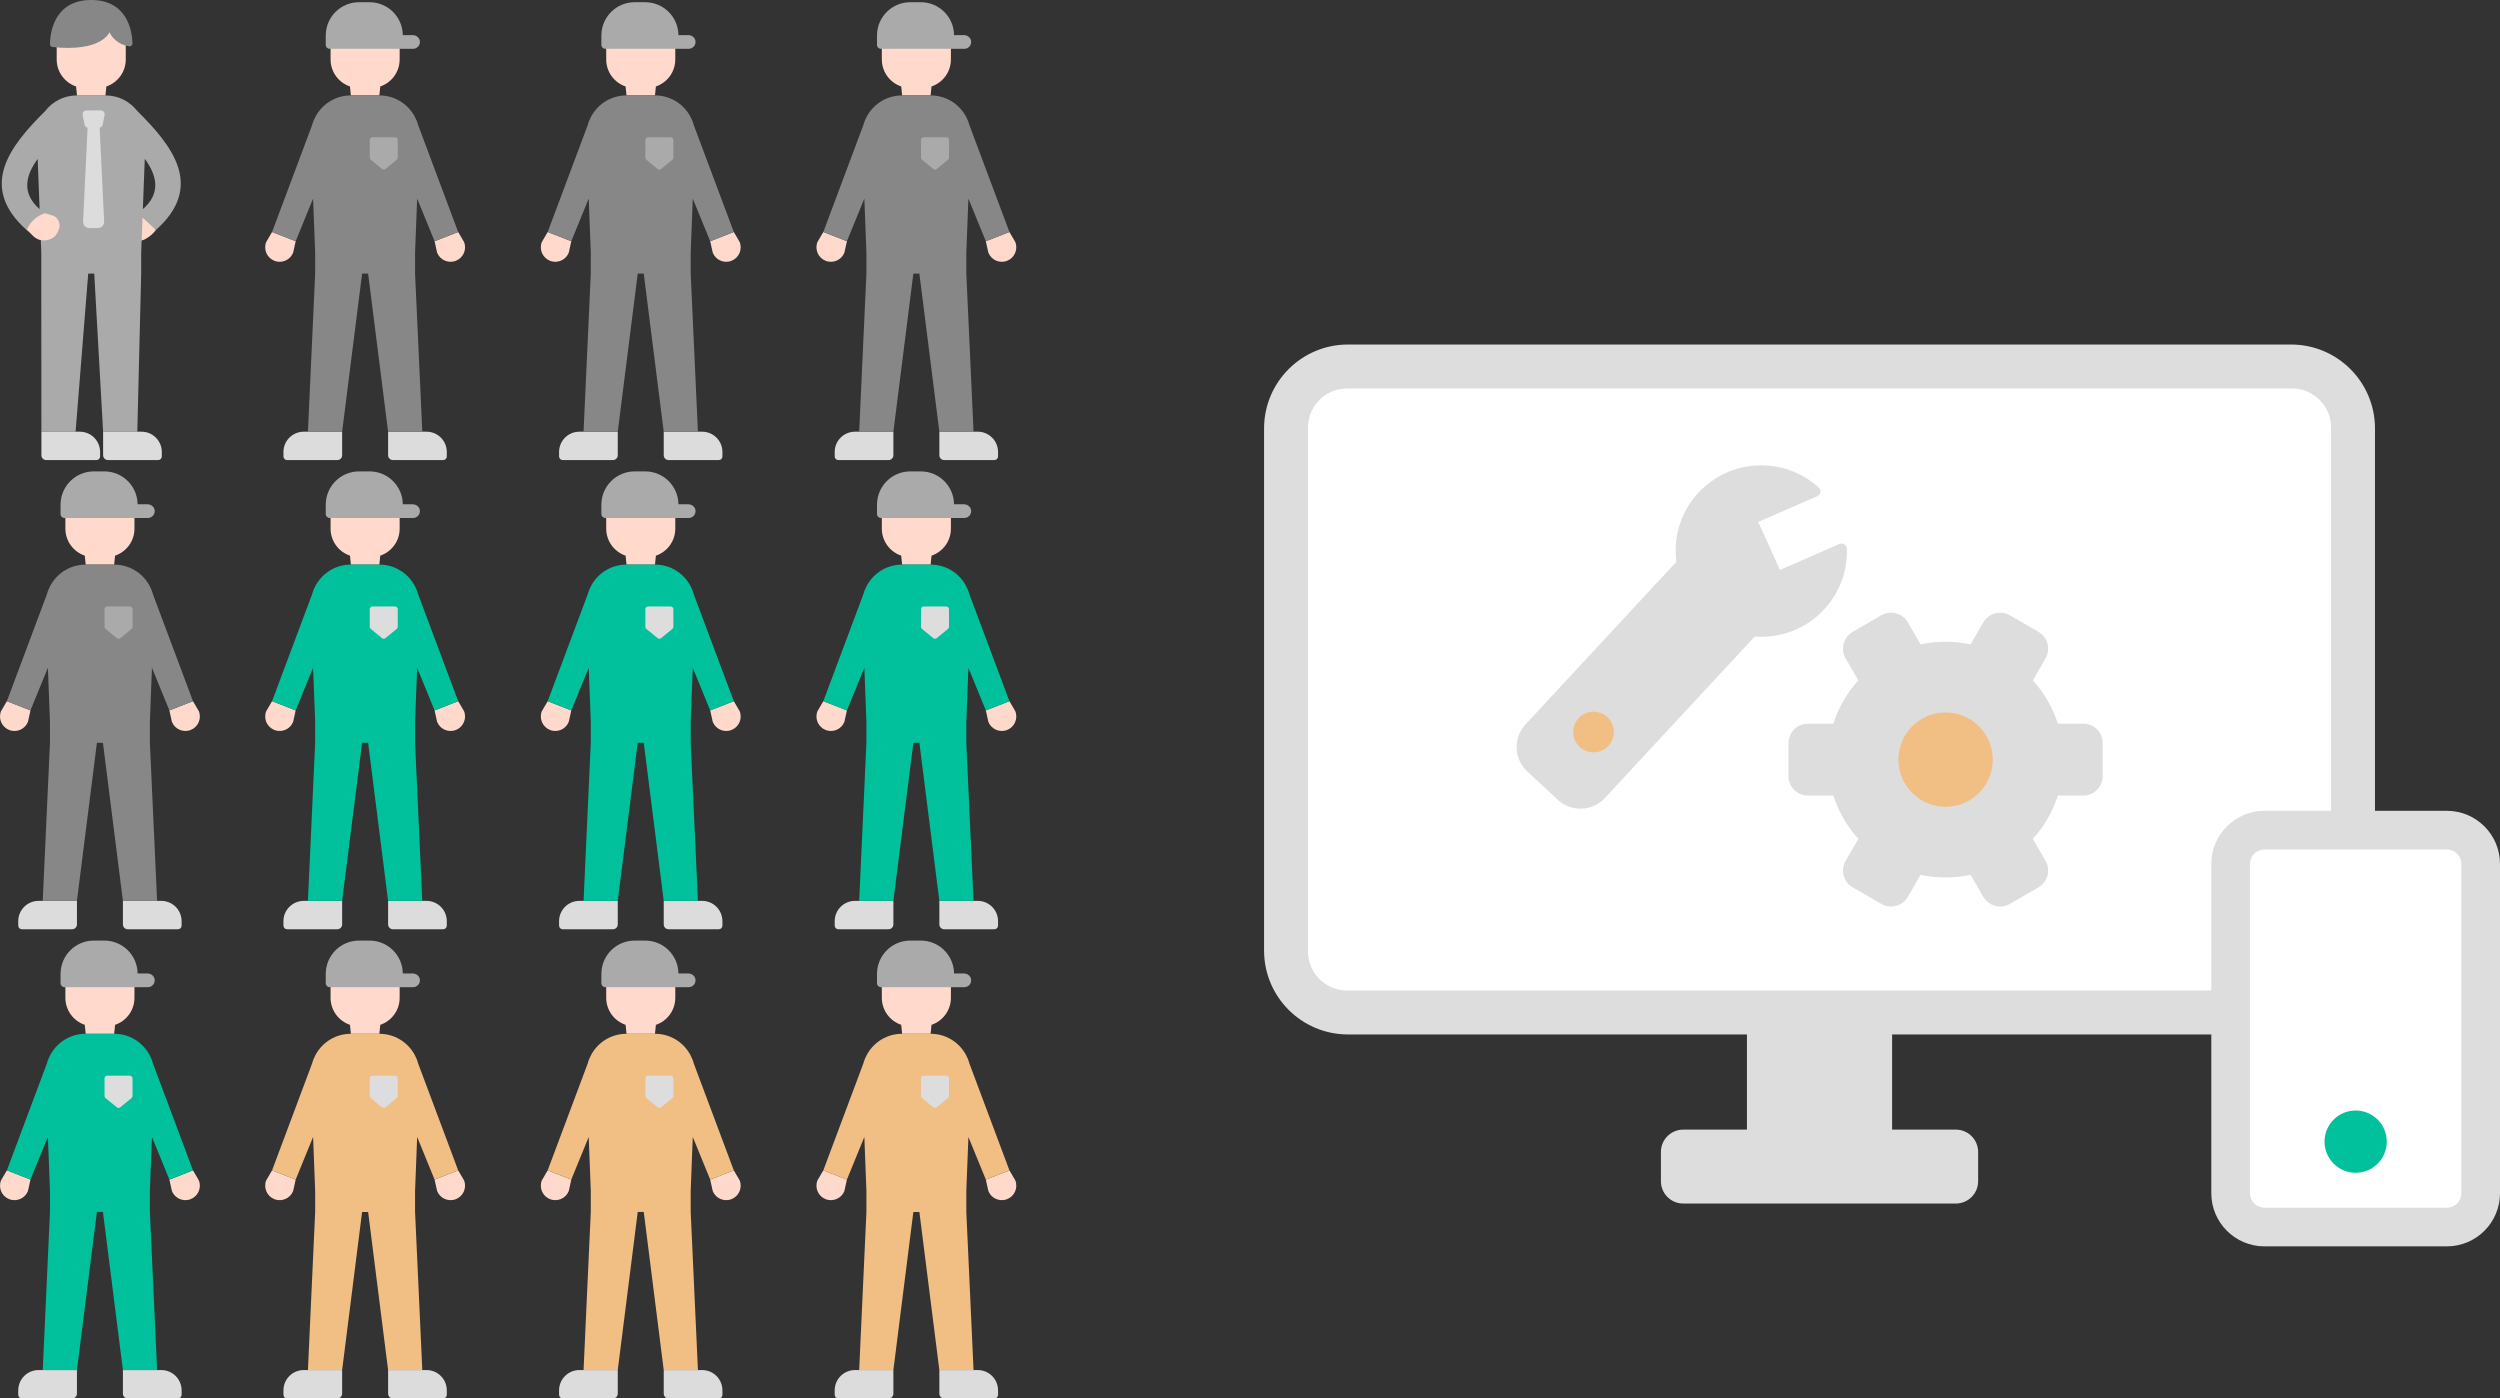 <?xml version="1.0" encoding="utf-8"?>
<!-- Generator: Adobe Illustrator 26.0.1, SVG Export Plug-In . SVG Version: 6.00 Build 0)  -->
<svg version="1.1" id="_x33__xA0_画像_00000125575740803464749530000014484322764468057002_"
	 xmlns="http://www.w3.org/2000/svg" xmlns:xlink="http://www.w3.org/1999/xlink" x="0px" y="0px" viewBox="0 0 566 316.605"
	 style="enable-background:new 0 0 566 316.605;" xml:space="preserve">
<rect x="0" y="0" width="566" height="316.605" fill="#333333" stroke="none"/>
<style type="text/css">
	.st0{fill:#DDDDDD;}
	.st1{fill:#FFDACC;}
	.st2{fill:#AAAAAA;}
	.st3{fill:#DCDCDC;}
	.st4{fill:#878787;}
	.st5{fill:#00C19B;}
	.st6{fill:#F1BF84;}
	.st7{fill:#FFFFFF;}
</style>
<path class="st0" d="M518.699,78H305.184c-10.492,0-18.998,8.505-18.998,18.998v118.204
	c0,10.492,8.506,18.998,18.998,18.998h90.324v21.545h-14.421
	c-2.792,0-5.055,2.263-5.055,5.055v6.627c0,2.792,2.263,5.055,5.055,5.055h61.709
	c2.792,0,5.055-2.263,5.055-5.055v-6.627c0-2.792-2.263-5.055-5.055-5.055h-14.421
	v-21.545h90.324c10.492,0,18.998-8.505,18.998-18.998V96.997
	C537.696,86.505,529.191,78,518.699,78z"/>
<path class="st1" d="M31.185,48.266c1.423,1.245,3.149,2.362,4.122,3.8
	c-0.567,0.696-1.16,1.373-2.431,2.084c-1.271,0.711-3.564,0.367-4.451-1.146
	c-0.058-0.008-0.045-0.007,0,0c-0.707-1.206-0.927-2.223-0.15-3.354
	c0.346-0.504,0.762-0.648,1.277-0.849C30.067,48.601,30.658,48.426,31.185,48.266z"
	/>
<path class="st2" d="M31.059,25.106c-1.657-2.126-4.241-3.502-7.158-3.502h-6.492
	c-2.945,0-5.547,1.403-7.203,3.564c-7.964,7.896-15.205,17.066-4.189,26.9
	c0.491-0.905,1.656-2.252,3.011-3.169l0.317,8.272v4.772l0.028,35.793h7.743
	l2.856-35.793h1.365l2.008,35.793h7.743l0.876-35.793v-4.772l0.304-7.923
	c1.024,0.932,2.04,1.883,3.039,2.816C46.35,42.207,39.045,33.016,31.059,25.106z
	 M8.531,35.97L8.968,47.343C4.784,43.686,5.839,39.672,8.531,35.97z
	 M32.341,47.353l0.438-11.406C35.484,39.658,36.549,43.686,32.341,47.353z"/>
<path class="st1" d="M22.011,3.167h-2.714c-3.569,0-6.462,2.893-6.462,6.462v3.832
	c0,2.843,1.839,5.252,4.39,6.116l0.204,2.028h6.448l0.204-2.028
	c2.551-0.864,4.39-3.273,4.39-6.116V9.629
	C28.473,6.06,25.58,3.167,22.011,3.167z"/>
<path class="st3" d="M23.345,97.737h8.698c2.535,0,4.59,2.055,4.59,4.59v1.012
	c0,0.453-0.368,0.821-0.821,0.821H24.435c-0.602,0-1.09-0.488-1.09-1.09V97.737
	z"/>
<path class="st3" d="M18.07,97.737H9.373v5.333c0,0.602,0.488,1.09,1.09,1.09h11.377
	c0.453,0,0.821-0.368,0.821-0.821v-1.012
	C22.66,99.792,20.605,97.737,18.07,97.737z"/>
<path class="st4" d="M11.86,10.642c-0.316-0.034-0.557-0.321-0.552-0.657
	c0.031-2.231,0.758-9.985,9.346-9.985c8.409,0,9.281,7.433,9.343,9.838
	c0.01,0.404-0.334,0.706-0.713,0.652c-3.411-0.486-4.49-3.189-4.49-3.189
	S23.041,11.852,11.86,10.642z"/>
<path class="st3" d="M23.243,28.236l0.438-2.206c0.106-0.533-0.302-1.029-0.845-1.029
	h-3.281c-0.543,0-0.951,0.497-0.845,1.029l0.438,2.206
	c0.069,0.347,0.345,0.599,0.681,0.665l-1.016,21.252
	c-0.039,0.806,0.604,1.48,1.411,1.48h1.944c0.807,0,1.449-0.674,1.411-1.48
	l-1.016-21.252C22.898,28.835,23.174,28.583,23.243,28.236z"/>
<path class="st1" d="M10.139,48.27c-2.105,0.752-3.376,2.142-4.122,3.8
	c1.062,0.681,1.111,1.299,2.382,2.011c1.271,0.711,3.564,0.367,4.451-1.146
	c0.058-0.008,0.045-0.007,0,0c0.707-1.206,0.927-2.223,0.15-3.354
	c-0.346-0.504-0.762-0.648-1.277-0.849C11.207,48.531,10.666,48.429,10.139,48.27z"
	/>
<path class="st1" d="M61.597,158.747l5.342,2.091l-0.568,2.573
	c-0.66,1.686-2.561,2.517-4.247,1.857l-0-0
	c-1.686-0.66-2.517-2.561-1.857-4.247L61.597,158.747z"/>
<path class="st1" d="M103.732,158.747l-5.342,2.091l0.568,2.573
	c0.66,1.686,2.561,2.517,4.247,1.857l0-0
	c1.686-0.66,2.517-2.561,1.857-4.247L103.732,158.747z"/>
<path class="st1" d="M84.021,109.39h-2.714c-3.569,0-6.462,2.893-6.462,6.462v3.832
	c0,2.843,1.839,5.252,4.39,6.116l0.204,2.028h6.448l0.204-2.028
	c2.551-0.864,4.39-3.273,4.39-6.116v-3.832
	C90.483,112.283,87.59,109.39,84.021,109.39z"/>
<path class="st3" d="M77.46,203.96h-8.698c-2.535,0-4.59,2.055-4.59,4.59v1.012
	c0,0.453,0.368,0.821,0.821,0.821h11.377c0.602,0,1.09-0.488,1.09-1.09V203.96z
	"/>
<path class="st3" d="M96.566,203.96h-8.698v5.333c0,0.602,0.488,1.09,1.09,1.09h11.377
	c0.453,0,0.821-0.368,0.821-0.821v-1.012
	C101.157,206.015,99.101,203.96,96.566,203.96z"/>
<path class="st2" d="M93.43,114.17l-2.234,0c-0.047-4.12-3.397-7.446-7.529-7.446
	h-2.386c-4.131,0-7.482,3.326-7.528,7.446h-0.004v2.219
	c0,0.488,0.396,0.884,0.884,0.884h18.886c0.91,0,1.636-0.783,1.543-1.711
	C94.981,114.754,94.242,114.17,93.43,114.17z"/>
<path class="st5" d="M94.443,151.182l3.947,9.657l5.342-2.091l-9.055-24.182
	c-0.19-0.713-0.468-1.389-0.816-2.022c-0.04-0.07-0.076-0.143-0.121-0.21
	c-1.571-2.686-4.477-4.506-7.829-4.506H79.418c-3.353,0-6.259,1.82-7.83,4.507
	c-0.044,0.066-0.079,0.138-0.119,0.207c-0.349,0.634-0.628,1.311-0.817,2.025
	l-9.055,24.181l5.342,2.091l3.947-9.656l0.468,12.212v4.772l-1.638,35.793h7.743
	l4.522-35.793h1.365l4.522,35.793h7.743l-1.638-35.793v-4.772L94.443,151.182z"/>
<path class="st0" d="M90.047,137.916v3.994c0,0.184-0.083,0.358-0.225,0.475l-2.557,2.089
	c-0.226,0.184-0.55,0.184-0.775,0l-2.557-2.089
	c-0.142-0.116-0.225-0.291-0.225-0.475v-3.994c0-0.338,0.274-0.613,0.613-0.613
	h5.114C89.772,137.303,90.047,137.577,90.047,137.916z"/>
<path class="st1" d="M1.557,158.747l5.342,2.091l-0.568,2.573
	c-0.66,1.686-2.561,2.517-4.247,1.857l-0-0
	c-1.686-0.66-2.517-2.561-1.857-4.247L1.557,158.747z"/>
<path class="st1" d="M43.691,158.747l-5.342,2.091l0.568,2.573
	c0.66,1.686,2.561,2.517,4.247,1.857l0-0
	c1.686-0.66,2.517-2.561,1.857-4.247L43.691,158.747z"/>
<path class="st1" d="M23.981,109.39h-2.714c-3.569,0-6.462,2.893-6.462,6.462v3.832
	c0,2.843,1.839,5.252,4.39,6.116l0.204,2.028h6.448l0.204-2.028
	c2.551-0.864,4.39-3.273,4.39-6.116v-3.832
	C30.442,112.283,27.549,109.39,23.981,109.39z"/>
<path class="st3" d="M17.42,203.96H8.722c-2.535,0-4.59,2.055-4.59,4.59v1.012
	c0,0.453,0.368,0.821,0.821,0.821h11.377c0.602,0,1.09-0.488,1.09-1.09V203.96z"/>
<path class="st3" d="M36.526,203.96h-8.698v5.333c0,0.602,0.488,1.09,1.09,1.09H40.295
	c0.453,0,0.821-0.368,0.821-0.821v-1.012
	C41.116,206.015,39.061,203.96,36.526,203.96z"/>
<path class="st2" d="M33.389,114.17l-2.234,0c-0.047-4.12-3.397-7.446-7.529-7.446
	H21.241c-4.131,0-7.482,3.326-7.528,7.446H13.708v2.219
	c0,0.488,0.396,0.884,0.884,0.884h18.886c0.91,0,1.636-0.783,1.543-1.711
	C34.94,114.754,34.201,114.17,33.389,114.17z"/>
<path class="st4" d="M34.402,151.183l3.947,9.656l5.342-2.091l-9.054-24.179
	c-0.19-0.716-0.47-1.395-0.82-2.031c-0.039-0.068-0.073-0.138-0.116-0.202
	c-1.571-2.687-4.478-4.508-7.831-4.508h-6.492c-3.353,0-6.259,1.821-7.83,4.507
	c-0.044,0.065-0.078,0.136-0.118,0.205c-0.349,0.635-0.629,1.312-0.819,2.027
	l-9.055,24.18l5.342,2.091l3.947-9.656l0.468,12.212v4.772l-1.637,35.793h7.743
	l4.522-35.793h1.365l4.522,35.793h7.743l-1.638-35.793v-4.772L34.402,151.183z"/>
<path class="st2" d="M30.006,137.916v3.994c0,0.184-0.083,0.358-0.225,0.475l-2.557,2.089
	c-0.226,0.184-0.55,0.184-0.775,0l-2.557-2.089
	c-0.142-0.116-0.225-0.291-0.225-0.475v-3.994c0-0.338,0.274-0.613,0.613-0.613
	h5.114C29.731,137.303,30.006,137.577,30.006,137.916z"/>
<path class="st1" d="M186.4,158.747l5.342,2.091l-0.568,2.573
	c-0.66,1.686-2.561,2.517-4.247,1.857v-0
	c-1.686-0.66-2.517-2.561-1.857-4.247L186.4,158.747z"/>
<path class="st1" d="M228.534,158.747l-5.342,2.091l0.568,2.573
	c0.66,1.686,2.561,2.517,4.247,1.857l0-0
	c1.686-0.66,2.517-2.561,1.857-4.247L228.534,158.747z"/>
<path class="st1" d="M208.824,109.39h-2.714c-3.569,0-6.462,2.893-6.462,6.462v3.832
	c0,2.843,1.839,5.252,4.39,6.116l0.204,2.028h6.448l0.204-2.028
	c2.551-0.864,4.39-3.273,4.39-6.116v-3.832
	C215.285,112.283,212.392,109.39,208.824,109.39z"/>
<path class="st3" d="M202.263,203.96h-8.698c-2.535,0-4.59,2.055-4.59,4.59v1.012
	c0,0.453,0.368,0.821,0.821,0.821h11.377c0.602,0,1.09-0.488,1.09-1.09V203.96z
	"/>
<path class="st3" d="M221.369,203.96h-8.698v5.333c0,0.602,0.488,1.09,1.09,1.09h11.377
	c0.453,0,0.821-0.368,0.821-0.821v-1.012
	C225.959,206.015,223.904,203.96,221.369,203.96z"/>
<path class="st2" d="M218.232,114.17l-2.234,0c-0.047-4.12-3.397-7.446-7.529-7.446
	h-2.386c-4.131,0-7.482,3.326-7.528,7.446h-0.004v2.219
	c0,0.488,0.396,0.884,0.884,0.884h18.886c0.91,0,1.636-0.783,1.543-1.711
	C219.783,114.754,219.044,114.17,218.232,114.17z"/>
<path class="st5" d="M219.245,151.183l3.947,9.656l5.342-2.091l-9.055-24.18
	c-0.19-0.715-0.469-1.392-0.818-2.027c-0.04-0.069-0.074-0.141-0.118-0.206
	c-1.571-2.687-4.477-4.507-7.83-4.507h-6.492c-3.353,0-6.26,1.821-7.831,4.508
	c-0.043,0.064-0.078,0.135-0.117,0.203c-0.35,0.635-0.629,1.313-0.819,2.028
	l-9.055,24.181l5.342,2.091l3.947-9.657l0.469,12.212v4.772l-1.638,35.793h7.743
	l4.522-35.793h1.365l4.521,35.793h7.744l-1.638-35.793v-4.772L219.245,151.183z"/>
<path class="st0" d="M214.849,137.916v3.994c0,0.184-0.083,0.358-0.225,0.475l-2.557,2.089
	c-0.226,0.184-0.55,0.184-0.775,0l-2.557-2.089
	c-0.142-0.116-0.225-0.291-0.225-0.475v-3.994c0-0.338,0.274-0.613,0.613-0.613
	h5.114C214.574,137.303,214.849,137.577,214.849,137.916z"/>
<path class="st1" d="M123.999,158.747l5.342,2.091l-0.568,2.573
	c-0.66,1.686-2.561,2.517-4.247,1.857l-0-0
	c-1.686-0.66-2.517-2.561-1.857-4.247L123.999,158.747z"/>
<path class="st1" d="M166.133,158.747l-5.342,2.091l0.568,2.573
	c0.66,1.686,2.561,2.517,4.247,1.857v-0
	c1.686-0.66,2.517-2.561,1.857-4.247L166.133,158.747z"/>
<path class="st1" d="M146.423,109.39h-2.714c-3.569,0-6.462,2.893-6.462,6.462v3.832
	c0,2.843,1.839,5.252,4.39,6.116l0.204,2.028h6.448l0.204-2.028
	c2.551-0.864,4.39-3.273,4.39-6.116v-3.832
	C152.884,112.283,149.991,109.39,146.423,109.39z"/>
<path class="st3" d="M139.862,203.96h-8.698c-2.535,0-4.59,2.055-4.59,4.59v1.012
	c0,0.453,0.368,0.821,0.821,0.821h11.377c0.602,0,1.09-0.488,1.09-1.09V203.96
	z"/>
<path class="st3" d="M158.967,203.96h-8.698v5.333c0,0.602,0.488,1.09,1.09,1.09
	h11.377c0.453,0,0.821-0.368,0.821-0.821v-1.012
	C163.558,206.015,161.503,203.96,158.967,203.96z"/>
<path class="st2" d="M155.831,114.17l-2.234,0c-0.047-4.12-3.397-7.446-7.529-7.446
	h-2.386c-4.131,0-7.482,3.326-7.528,7.446h-0.004v2.219
	c0,0.488,0.396,0.884,0.884,0.884h18.886c0.91,0,1.636-0.783,1.543-1.711
	C157.382,114.754,156.643,114.17,155.831,114.17z"/>
<path class="st5" d="M156.844,151.182l3.947,9.656l5.342-2.091l-9.054-24.18
	c-0.19-0.716-0.47-1.394-0.82-2.03c-0.039-0.068-0.073-0.139-0.116-0.203
	c-1.571-2.687-4.477-4.508-7.83-4.508h-6.493c-3.353,0-6.259,1.821-7.83,4.508
	c-0.043,0.064-0.078,0.136-0.117,0.204c-0.35,0.635-0.629,1.313-0.819,2.029
	l-9.054,24.18l5.342,2.091l3.947-9.656l0.468,12.212v4.772l-1.637,35.793h7.743
	l4.522-35.793h1.364l4.522,35.793h7.743l-1.638-35.793v-4.772L156.844,151.182z"/>
<path class="st0" d="M152.448,137.916v3.994c0,0.184-0.083,0.358-0.225,0.475l-2.557,2.089
	c-0.226,0.184-0.55,0.184-0.775,0l-2.557-2.089
	c-0.142-0.116-0.225-0.291-0.225-0.475v-3.994c0-0.338,0.274-0.613,0.613-0.613
	h5.114C152.173,137.303,152.448,137.577,152.448,137.916z"/>
<path class="st1" d="M186.4,52.525l5.342,2.091l-0.568,2.573
	c-0.66,1.686-2.561,2.517-4.247,1.857l0,0c-1.686-0.66-2.517-2.561-1.857-4.247
	L186.4,52.525z"/>
<path class="st1" d="M228.534,52.525l-5.342,2.091l0.568,2.573
	c0.66,1.686,2.561,2.517,4.247,1.857h0
	c1.686-0.66,2.517-2.561,1.857-4.247L228.534,52.525z"/>
<path class="st1" d="M208.824,3.167h-2.714c-3.569,0-6.462,2.893-6.462,6.462v3.832
	c0,2.843,1.839,5.252,4.39,6.116l0.204,2.028h6.448l0.204-2.028
	c2.551-0.864,4.39-3.273,4.39-6.116V9.629
	C215.285,6.06,212.392,3.167,208.824,3.167z"/>
<path class="st3" d="M202.263,97.737h-8.698c-2.535,0-4.59,2.055-4.59,4.59v1.012
	c0,0.453,0.368,0.821,0.821,0.821h11.377c0.602,0,1.09-0.488,1.09-1.09V97.737z"
	/>
<path class="st3" d="M221.369,97.737h-8.698v5.333c0,0.602,0.488,1.09,1.09,1.09h11.377
	c0.453,0,0.821-0.368,0.821-0.821v-1.012
	C225.959,99.792,223.904,97.737,221.369,97.737z"/>
<path class="st2" d="M218.232,7.947h-2.234c-0.047-4.12-3.397-7.446-7.529-7.446h-2.386
	c-4.131,0-7.482,3.326-7.528,7.446h-0.004v2.219c0,0.488,0.396,0.884,0.884,0.884
	h18.886c0.91,0,1.636-0.783,1.543-1.711
	C219.783,8.531,219.044,7.947,218.232,7.947z"/>
<path class="st4" d="M219.245,44.96l3.947,9.656l5.342-2.091l-9.055-24.18
	c-0.19-0.715-0.469-1.393-0.819-2.028c-0.039-0.068-0.074-0.14-0.117-0.204
	c-1.571-2.687-4.477-4.508-7.83-4.508h-6.492c-3.354,0-6.26,1.821-7.831,4.509
	c-0.043,0.064-0.077,0.134-0.116,0.202c-0.35,0.636-0.629,1.314-0.82,2.03
	l-9.055,24.181l5.342,2.091l3.947-9.657l0.469,12.212v4.772l-1.638,35.793h7.743
	l4.522-35.793h1.365l4.521,35.793h7.744l-1.638-35.793v-4.772L219.245,44.96z"/>
<path class="st2" d="M214.849,31.693v3.994c0,0.184-0.083,0.358-0.225,0.475l-2.557,2.089
	c-0.226,0.184-0.55,0.184-0.775,0l-2.557-2.089
	c-0.142-0.116-0.225-0.291-0.225-0.475v-3.994c0-0.338,0.274-0.613,0.613-0.613
	h5.114C214.574,31.08,214.849,31.355,214.849,31.693z"/>
<path class="st1" d="M123.999,52.525l5.342,2.091l-0.568,2.573
	c-0.66,1.686-2.561,2.517-4.247,1.857h-0
	c-1.686-0.66-2.517-2.561-1.857-4.247L123.999,52.525z"/>
<path class="st1" d="M166.133,52.525l-5.342,2.091l0.568,2.573
	c0.66,1.686,2.561,2.517,4.247,1.857l0,0c1.686-0.66,2.517-2.561,1.857-4.247
	L166.133,52.525z"/>
<path class="st1" d="M146.423,3.167h-2.714c-3.569,0-6.462,2.893-6.462,6.462v3.832
	c0,2.843,1.839,5.252,4.39,6.116l0.204,2.028h6.448l0.204-2.028
	c2.551-0.864,4.39-3.273,4.39-6.116V9.629
	C152.884,6.06,149.991,3.167,146.423,3.167z"/>
<path class="st3" d="M139.862,97.737h-8.698c-2.535,0-4.59,2.055-4.59,4.59v1.012
	c0,0.453,0.368,0.821,0.821,0.821h11.377c0.602,0,1.09-0.488,1.09-1.09V97.737z
	"/>
<path class="st3" d="M158.967,97.737h-8.698v5.333c0,0.602,0.488,1.09,1.09,1.09h11.377
	c0.453,0,0.821-0.368,0.821-0.821v-1.012
	C163.558,99.792,161.503,97.737,158.967,97.737z"/>
<path class="st2" d="M155.831,7.947h-2.234c-0.047-4.12-3.397-7.446-7.529-7.446h-2.386
	c-4.131,0-7.482,3.326-7.528,7.446h-0.004v2.219c0,0.488,0.396,0.884,0.884,0.884
	h18.886c0.91,0,1.636-0.783,1.543-1.711
	C157.382,8.531,156.643,7.947,155.831,7.947z"/>
<path class="st4" d="M156.844,44.96l3.947,9.656l5.342-2.091l-9.054-24.179
	c-0.19-0.716-0.47-1.395-0.821-2.031c-0.039-0.067-0.073-0.137-0.115-0.201
	c-1.571-2.687-4.477-4.509-7.831-4.509h-6.493c-3.353,0-6.26,1.821-7.83,4.508
	c-0.043,0.064-0.077,0.135-0.116,0.202c-0.35,0.636-0.63,1.314-0.82,2.03
	l-9.054,24.18l5.342,2.091l3.947-9.656l0.468,12.212v4.772l-1.637,35.793h7.743
	l4.522-35.793h1.364l4.522,35.793h7.743l-1.638-35.793v-4.772L156.844,44.96z"/>
<path class="st2" d="M152.448,31.693v3.994c0,0.184-0.083,0.358-0.225,0.475l-2.557,2.089
	c-0.226,0.184-0.55,0.184-0.775,0l-2.557-2.089
	c-0.142-0.116-0.225-0.291-0.225-0.475v-3.994c0-0.338,0.274-0.613,0.613-0.613
	h5.114C152.173,31.08,152.448,31.355,152.448,31.693z"/>
<path class="st1" d="M61.597,52.525l5.342,2.091l-0.568,2.573
	c-0.66,1.686-2.561,2.517-4.247,1.857h-0
	c-1.686-0.66-2.517-2.561-1.857-4.247L61.597,52.525z"/>
<path class="st1" d="M103.732,52.525l-5.342,2.091l0.568,2.573
	c0.66,1.686,2.561,2.517,4.247,1.857h0c1.686-0.66,2.517-2.561,1.857-4.247
	L103.732,52.525z"/>
<path class="st1" d="M84.021,3.167h-2.714c-3.569,0-6.462,2.893-6.462,6.462v3.832
	c0,2.843,1.839,5.252,4.39,6.116l0.204,2.028h6.448l0.204-2.028
	c2.551-0.864,4.39-3.273,4.39-6.116V9.629
	C90.483,6.06,87.59,3.167,84.021,3.167z"/>
<path class="st3" d="M77.46,97.737h-8.698c-2.535,0-4.59,2.055-4.59,4.59v1.012
	c0,0.453,0.368,0.821,0.821,0.821h11.377c0.602,0,1.09-0.488,1.09-1.09V97.737z"
	/>
<path class="st3" d="M96.566,97.737h-8.698v5.333c0,0.602,0.488,1.09,1.09,1.09h11.377
	c0.453,0,0.821-0.368,0.821-0.821v-1.012
	C101.157,99.792,99.101,97.737,96.566,97.737z"/>
<path class="st2" d="M93.43,7.947h-2.234c-0.047-4.12-3.397-7.446-7.529-7.446h-2.386
	c-4.131,0-7.482,3.326-7.528,7.446h-0.004v2.219c0,0.488,0.396,0.884,0.884,0.884
	h18.886c0.91,0,1.636-0.783,1.543-1.711C94.981,8.531,94.242,7.947,93.43,7.947z
	"/>
<path class="st4" d="M94.443,44.96l3.947,9.657l5.342-2.091l-9.055-24.181
	c-0.19-0.714-0.468-1.39-0.817-2.024c-0.04-0.07-0.075-0.142-0.12-0.208
	c-1.571-2.687-4.477-4.507-7.83-4.507H79.418c-3.353,0-6.259,1.821-7.83,4.508
	c-0.044,0.065-0.079,0.137-0.118,0.206c-0.349,0.635-0.628,1.312-0.818,2.027
	l-9.055,24.181l5.342,2.091l3.947-9.656l0.468,12.212v4.772l-1.638,35.793h7.743
	l4.522-35.793h1.365l4.522,35.793h7.743l-1.638-35.793v-4.772L94.443,44.96z"/>
<path class="st2" d="M90.047,31.693v3.994c0,0.184-0.083,0.358-0.225,0.475l-2.557,2.089
	c-0.226,0.184-0.55,0.184-0.775,0l-2.557-2.089
	c-0.142-0.116-0.225-0.291-0.225-0.475v-3.994c0-0.338,0.274-0.613,0.613-0.613
	h5.114C89.772,31.08,90.047,31.355,90.047,31.693z"/>
<path class="st1" d="M186.4,264.97l5.342,2.091l-0.568,2.573
	c-0.66,1.686-2.561,2.517-4.247,1.857v-0
	c-1.686-0.66-2.517-2.561-1.857-4.247L186.4,264.97z"/>
<path class="st1" d="M228.534,264.97l-5.342,2.091l0.568,2.573
	c0.66,1.686,2.561,2.517,4.247,1.857l0-0
	c1.686-0.66,2.517-2.561,1.857-4.247L228.534,264.97z"/>
<path class="st1" d="M208.824,215.612h-2.714c-3.569,0-6.462,2.893-6.462,6.462v3.832
	c0,2.843,1.839,5.252,4.39,6.116l0.204,2.028h6.448l0.204-2.028
	c2.551-0.864,4.39-3.273,4.39-6.116v-3.832
	C215.285,218.505,212.392,215.612,208.824,215.612z"/>
<path class="st3" d="M202.263,310.182h-8.698c-2.535,0-4.59,2.055-4.59,4.59v1.012
	c0,0.453,0.368,0.821,0.821,0.821h11.377c0.602,0,1.09-0.488,1.09-1.09V310.182z
	"/>
<path class="st3" d="M221.369,310.182h-8.698v5.333c0,0.602,0.488,1.09,1.09,1.09h11.377
	c0.453,0,0.821-0.368,0.821-0.821v-1.012
	C225.959,312.237,223.904,310.182,221.369,310.182z"/>
<path class="st2" d="M218.232,220.393h-2.234c-0.047-4.12-3.397-7.446-7.529-7.446h-2.386
	c-4.131,0-7.482,3.326-7.528,7.446h-0.004v2.219c0,0.488,0.396,0.884,0.884,0.884
	h18.886c0.91,0,1.636-0.783,1.543-1.711
	C219.783,220.976,219.044,220.393,218.232,220.393z"/>
<path class="st6" d="M219.245,257.405l3.947,9.656l5.342-2.091l-9.055-24.18
	c-0.19-0.715-0.469-1.393-0.819-2.028c-0.039-0.068-0.074-0.14-0.117-0.204
	c-1.571-2.687-4.477-4.508-7.83-4.508h-6.492c-3.354,0-6.26,1.821-7.831,4.509
	c-0.043,0.064-0.077,0.134-0.116,0.202c-0.35,0.636-0.629,1.314-0.82,2.03
	l-9.055,24.181l5.342,2.091l3.947-9.657l0.469,12.212v4.772l-1.638,35.793h7.743
	l4.522-35.793h1.365l4.521,35.793h7.744l-1.638-35.793v-4.772L219.245,257.405z"/>
<path class="st0" d="M214.849,244.139v3.994c0,0.184-0.083,0.358-0.225,0.475l-2.557,2.089
	c-0.226,0.184-0.55,0.184-0.775,0l-2.557-2.089
	c-0.142-0.116-0.225-0.291-0.225-0.475v-3.994c0-0.338,0.274-0.613,0.613-0.613
	h5.114C214.574,243.526,214.849,243.8,214.849,244.139z"/>
<path class="st1" d="M123.999,264.97l5.342,2.091l-0.568,2.573
	c-0.66,1.686-2.561,2.517-4.247,1.857l-0-0
	c-1.686-0.66-2.517-2.561-1.857-4.247L123.999,264.97z"/>
<path class="st1" d="M166.133,264.97l-5.342,2.091l0.568,2.573
	c0.66,1.686,2.561,2.517,4.247,1.857v-0
	c1.686-0.66,2.517-2.561,1.857-4.247L166.133,264.97z"/>
<path class="st1" d="M146.423,215.612h-2.714c-3.569,0-6.462,2.893-6.462,6.462v3.832
	c0,2.843,1.839,5.252,4.39,6.116l0.204,2.028h6.448l0.204-2.028
	c2.551-0.864,4.39-3.273,4.39-6.116v-3.832
	C152.884,218.505,149.991,215.612,146.423,215.612z"/>
<path class="st3" d="M139.862,310.182h-8.698c-2.535,0-4.59,2.055-4.59,4.59v1.012
	c0,0.453,0.368,0.821,0.821,0.821h11.377c0.602,0,1.09-0.488,1.09-1.09V310.182
	z"/>
<path class="st3" d="M158.967,310.182h-8.698v5.333c0,0.602,0.488,1.09,1.09,1.09
	h11.377c0.453,0,0.821-0.368,0.821-0.821v-1.012
	C163.558,312.237,161.503,310.182,158.967,310.182z"/>
<path class="st2" d="M155.831,220.393h-2.234c-0.047-4.12-3.397-7.446-7.529-7.446h-2.386
	c-4.131,0-7.482,3.326-7.528,7.446h-0.004v2.219c0,0.488,0.396,0.884,0.884,0.884
	h18.886c0.91,0,1.636-0.783,1.543-1.711
	C157.382,220.976,156.643,220.393,155.831,220.393z"/>
<path class="st6" d="M156.844,257.405l3.947,9.656l5.342-2.091l-9.054-24.179
	c-0.19-0.716-0.47-1.395-0.821-2.031c-0.039-0.067-0.073-0.137-0.115-0.201
	c-1.571-2.688-4.477-4.509-7.831-4.509h-6.493c-3.353,0-6.26,1.821-7.83,4.508
	c-0.043,0.064-0.077,0.135-0.116,0.202c-0.35,0.636-0.63,1.314-0.82,2.03
	l-9.054,24.18l5.342,2.091l3.947-9.656l0.468,12.212v4.772l-1.637,35.793h7.743
	l4.522-35.793h1.364l4.522,35.793h7.743l-1.638-35.793v-4.772L156.844,257.405z"/>
<path class="st0" d="M152.448,244.139v3.994c0,0.184-0.083,0.358-0.225,0.475l-2.557,2.089
	c-0.226,0.184-0.55,0.184-0.775,0l-2.557-2.089
	c-0.142-0.116-0.225-0.291-0.225-0.475v-3.994c0-0.338,0.274-0.613,0.613-0.613
	h5.114C152.173,243.526,152.448,243.8,152.448,244.139z"/>
<path class="st1" d="M61.597,264.97l5.342,2.091l-0.568,2.573
	c-0.66,1.686-2.561,2.517-4.247,1.857l-0-0
	c-1.686-0.66-2.517-2.561-1.857-4.247L61.597,264.97z"/>
<path class="st1" d="M103.732,264.97l-5.342,2.091l0.568,2.573
	c0.66,1.686,2.561,2.517,4.247,1.857l0-0
	c1.686-0.66,2.517-2.561,1.857-4.247L103.732,264.97z"/>
<path class="st1" d="M84.021,215.612h-2.714c-3.569,0-6.462,2.893-6.462,6.462v3.832
	c0,2.843,1.839,5.252,4.39,6.116l0.204,2.028h6.448l0.204-2.028
	c2.551-0.864,4.39-3.273,4.39-6.116v-3.832
	C90.483,218.505,87.59,215.612,84.021,215.612z"/>
<path class="st3" d="M77.46,310.182h-8.698c-2.535,0-4.59,2.055-4.59,4.59v1.012
	c0,0.453,0.368,0.821,0.821,0.821h11.377c0.602,0,1.09-0.488,1.09-1.09V310.182z
	"/>
<path class="st3" d="M96.566,310.182h-8.698v5.333c0,0.602,0.488,1.09,1.09,1.09h11.377
	c0.453,0,0.821-0.368,0.821-0.821v-1.012
	C101.157,312.237,99.101,310.182,96.566,310.182z"/>
<path class="st2" d="M93.43,220.393h-2.234c-0.047-4.12-3.397-7.446-7.529-7.446h-2.386
	c-4.131,0-7.482,3.326-7.528,7.446h-0.004v2.219c0,0.488,0.396,0.884,0.884,0.884
	h18.886c0.91,0,1.636-0.783,1.543-1.711
	C94.981,220.976,94.242,220.393,93.43,220.393z"/>
<path class="st6" d="M94.443,257.405l3.947,9.657l5.342-2.091l-9.055-24.181
	c-0.19-0.714-0.468-1.39-0.817-2.024c-0.04-0.07-0.075-0.142-0.12-0.208
	c-1.571-2.687-4.477-4.507-7.83-4.507H79.418c-3.353,0-6.259,1.821-7.83,4.508
	c-0.044,0.065-0.079,0.137-0.118,0.206c-0.349,0.635-0.628,1.312-0.818,2.027
	l-9.055,24.181l5.342,2.091l3.947-9.656l0.468,12.212v4.772l-1.638,35.793h7.743
	l4.522-35.793h1.365l4.522,35.793h7.743l-1.638-35.793v-4.772L94.443,257.405z"/>
<path class="st0" d="M90.047,244.139v3.994c0,0.184-0.083,0.358-0.225,0.475l-2.557,2.089
	c-0.226,0.184-0.55,0.184-0.775,0l-2.557-2.089
	c-0.142-0.116-0.225-0.291-0.225-0.475v-3.994c0-0.338,0.274-0.613,0.613-0.613
	h5.114C89.772,243.526,90.047,243.8,90.047,244.139z"/>
<path class="st1" d="M1.557,264.97l5.342,2.091l-0.568,2.573
	c-0.66,1.686-2.561,2.517-4.247,1.857l-0-0
	c-1.686-0.66-2.517-2.561-1.857-4.247L1.557,264.97z"/>
<path class="st1" d="M43.691,264.97l-5.342,2.091l0.568,2.573
	c0.66,1.686,2.561,2.517,4.247,1.857l0-0
	c1.686-0.66,2.517-2.561,1.857-4.247L43.691,264.97z"/>
<path class="st1" d="M23.981,215.612h-2.714c-3.569,0-6.462,2.893-6.462,6.462v3.832
	c0,2.843,1.839,5.252,4.39,6.116l0.204,2.028h6.448l0.204-2.028
	c2.551-0.864,4.39-3.273,4.39-6.116v-3.832
	C30.442,218.505,27.549,215.612,23.981,215.612z"/>
<path class="st3" d="M17.42,310.182H8.722c-2.535,0-4.59,2.055-4.59,4.59v1.012
	c0,0.453,0.368,0.821,0.821,0.821h11.377c0.602,0,1.09-0.488,1.09-1.09V310.182z"/>
<path class="st3" d="M36.526,310.182h-8.698v5.333c0,0.602,0.488,1.09,1.09,1.09H40.295
	c0.453,0,0.821-0.368,0.821-0.821v-1.012
	C41.116,312.237,39.061,310.182,36.526,310.182z"/>
<path class="st2" d="M33.389,220.393h-2.234c-0.047-4.12-3.397-7.446-7.529-7.446H21.241
	c-4.131,0-7.482,3.326-7.528,7.446H13.708v2.219c0,0.488,0.396,0.884,0.884,0.884
	h18.886c0.91,0,1.636-0.783,1.543-1.711
	C34.94,220.976,34.201,220.393,33.389,220.393z"/>
<path class="st5" d="M34.402,257.405l3.947,9.656l5.342-2.091l-9.054-24.179
	c-0.19-0.717-0.47-1.396-0.821-2.032c-0.039-0.067-0.072-0.137-0.115-0.201
	c-1.571-2.688-4.478-4.509-7.831-4.509h-6.492c-3.353,0-6.26,1.821-7.83,4.508
	c-0.043,0.064-0.078,0.135-0.117,0.203c-0.35,0.635-0.629,1.313-0.819,2.029
	l-9.054,24.18l5.342,2.091l3.947-9.656l0.468,12.212v4.772L9.677,310.182h7.743
	l4.522-35.793h1.365l4.522,35.793h7.743l-1.638-35.793v-4.772L34.402,257.405z"/>
<path class="st0" d="M30.006,244.139v3.994c0,0.184-0.083,0.358-0.225,0.475l-2.557,2.089
	c-0.226,0.184-0.55,0.184-0.775,0l-2.557-2.089
	c-0.142-0.116-0.225-0.291-0.225-0.475v-3.994c0-0.338,0.274-0.613,0.613-0.613
	h5.114C29.731,243.526,30.006,243.8,30.006,244.139z"/>
<path class="st7" d="M296.128,215.394V96.805c0-4.895,3.968-8.863,8.863-8.863h213.9
	c4.894,0,8.862,3.968,8.862,8.862v118.59c0,4.895-3.968,8.863-8.862,8.863
	H304.991C300.096,224.256,296.128,220.288,296.128,215.394z"/>
<path class="st0" d="M431.948,203.031l2.874-4.978c1.825,0.394,3.717,0.607,5.659,0.607
	c1.942,0,3.834-0.213,5.659-0.607l2.874,4.978
	c1.216,2.107,3.91,2.829,6.017,1.612l6.466-3.733
	c2.107-1.216,2.829-3.91,1.612-6.017l-2.874-4.978
	c2.536-2.791,4.485-6.124,5.662-9.802h5.745c2.433,0,4.405-1.972,4.405-4.405
	v-7.466c0-2.433-1.972-4.405-4.405-4.405h-5.745
	c-1.177-3.678-3.126-7.011-5.662-9.802l2.874-4.978
	c1.216-2.107,0.494-4.801-1.612-6.017l-6.466-3.733
	c-2.107-1.216-4.801-0.495-6.017,1.612l-2.874,4.978
	c-1.825-0.394-3.717-0.607-5.659-0.607c-1.942,0-3.834,0.213-5.659,0.607
	l-2.874-4.978c-1.216-2.107-3.91-2.829-6.017-1.612l-6.466,3.733
	c-2.107,1.216-2.829,3.91-1.612,6.017l2.874,4.978
	c-2.536,2.791-4.485,6.124-5.662,9.802h-5.745c-2.433,0-4.405,1.972-4.405,4.405
	v7.466c0,2.433,1.972,4.405,4.405,4.405h5.745
	c1.177,3.678,3.126,7.011,5.662,9.802l-2.874,4.978
	c-1.216,2.107-0.494,4.801,1.612,6.017l6.466,3.733
	C428.038,205.86,430.732,205.138,431.948,203.031z"/>
<circle class="st6" cx="440.481" cy="171.976" r="10.679"/>
<g>
	<path class="st7" d="M553.828,277.8h-41.016c-4.306,0-7.796-3.49-7.796-7.796l0-74.263
		c0-4.306,3.49-7.796,7.796-7.796l41.016,0c4.306,0,7.796,3.49,7.796,7.796
		l-0,74.263C561.624,274.309,558.133,277.8,553.828,277.8z"/>
	<path class="st0" d="M553.975,282.176l-41.312-0c-6.63,0-12.024-5.394-12.024-12.024
		v-74.559c0-6.63,5.394-12.024,12.024-12.024h41.312
		c6.631,0,12.025,5.394,12.025,12.024v74.559
		C566,276.782,560.606,282.176,553.975,282.176z M512.663,192.321
		c-1.804,0-3.272,1.468-3.272,3.272v74.559c0,1.804,1.467,3.272,3.272,3.272
		l41.312,0c1.804,0,3.273-1.468,3.273-3.272v-74.559
		c0-1.804-1.468-3.272-3.273-3.272H512.663z"/>
</g>
<circle class="st5" cx="533.319" cy="258.465" r="7.048"/>
<path class="st0" d="M416.476,123.146l-13.498,5.89l-4.908-10.869l13.379-5.837
	c0.772-0.337,0.969-1.367,0.346-1.934c-0.004-0.004-0.009-0.008-0.013-0.012
	c-7.947-7.201-20.229-6.596-27.43,1.351c-3.959,4.369-5.507,10.039-4.822,15.462
	l-34.157,36.809c-2.83,3.049-2.652,7.815,0.398,10.645l6.922,6.424
	c3.049,2.83,7.816,2.652,10.645-0.398l33.931-36.565
	c5.772,0.439,11.675-1.677,15.864-6.299c3.511-3.875,5.152-8.778,5.003-13.621
	C418.111,123.357,417.242,122.812,416.476,123.146z"/>
<path class="st6" d="M360.999,170.332c-2.542,0.125-4.704-1.834-4.83-4.376
	c-0.125-2.542,1.834-4.704,4.376-4.83c2.542-0.125,4.704,1.834,4.83,4.377
	C365.5,168.044,363.541,170.206,360.999,170.332z"/>
</svg>

